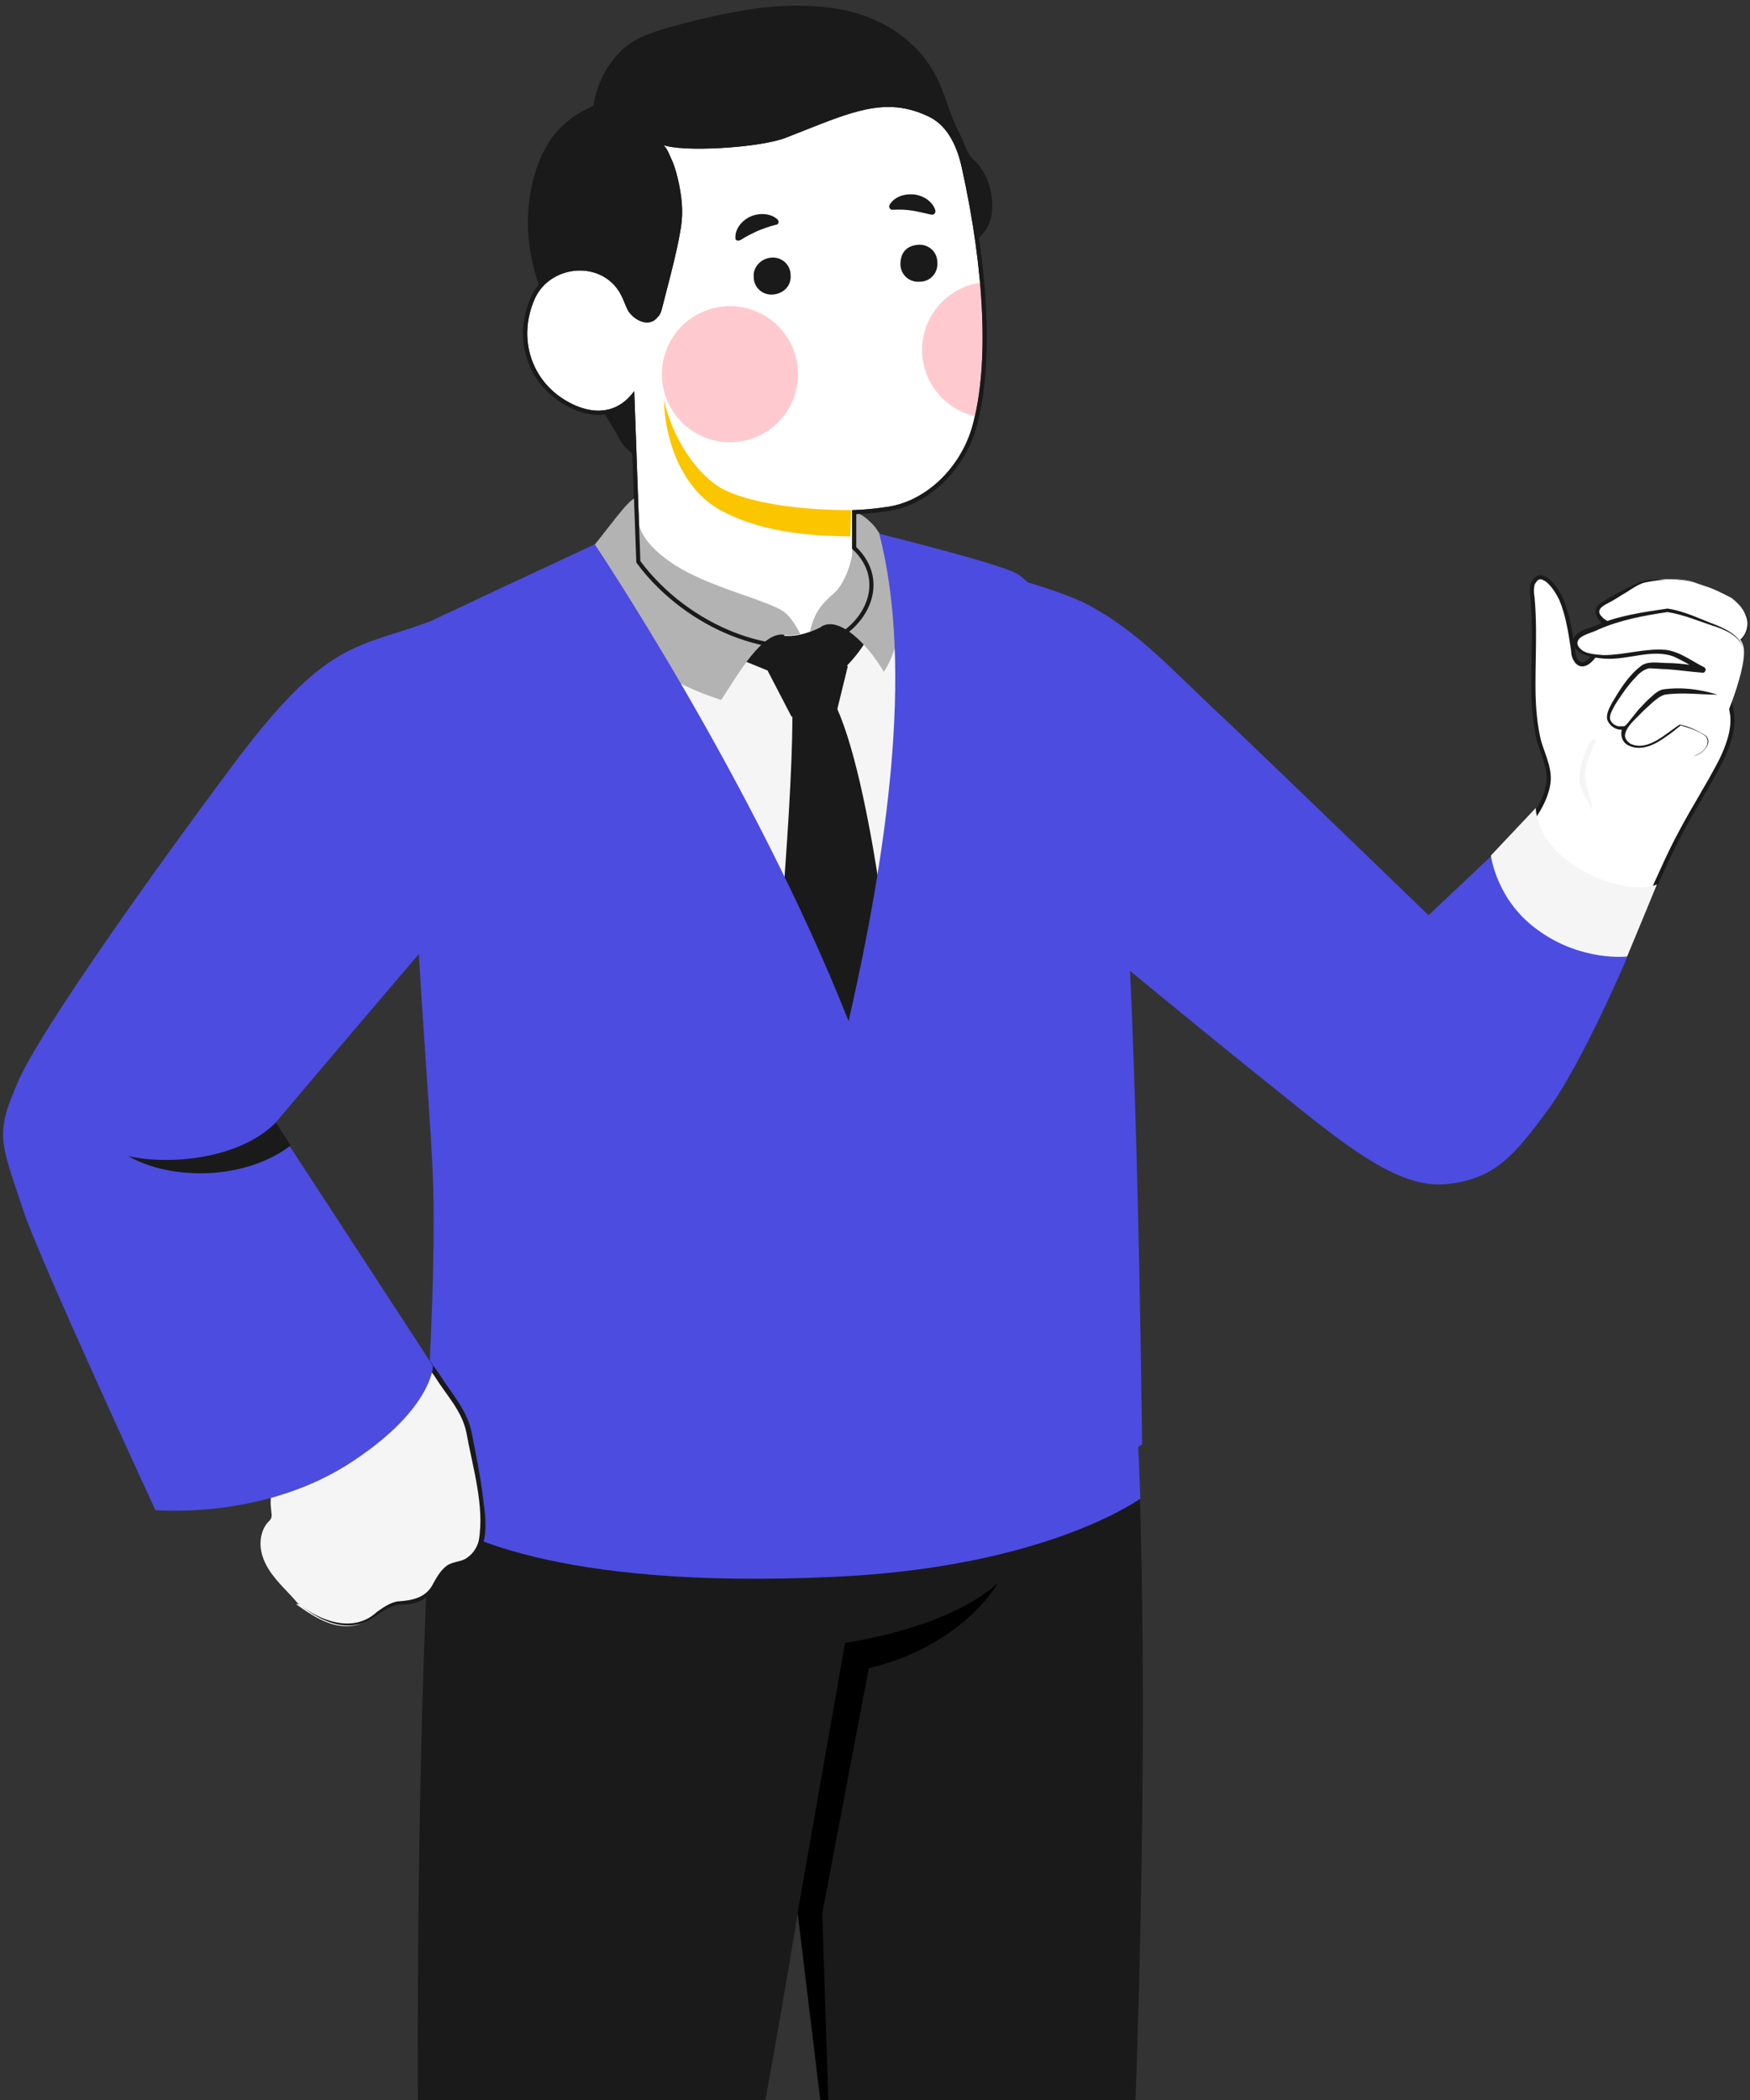 <?xml version="1.0" encoding="UTF-8"?> <svg xmlns="http://www.w3.org/2000/svg" width="265" height="318" viewBox="0 0 265 318" fill="none"><rect x="0" y="0" width="265" height="318" fill="#333333" stroke="none"/> <g clip-path="url(#clip0_83_14874)"> <path d="M67.433 196.07C61.978 253.418 63.442 335.647 63.442 335.647C62.91 340.038 59.716 352.945 56.789 374.5C54.261 393.66 56.124 434.509 56.124 436.904C56.124 436.904 67.3 445.154 84.065 441.162C84.065 441.162 97.503 394.725 106.152 363.323C113.07 338.175 120.787 289.743 120.787 289.743L125.71 330.99C125.71 330.99 124.513 347.623 124.779 359.065C125.045 372.371 134.492 425.461 134.492 425.461C134.492 425.461 149.66 433.977 162.832 423.997C162.832 423.997 170.815 346.292 171.48 330.325C172.811 298.924 174.541 234.923 170.815 196.336L67.433 196.07Z" fill="#1A1A1A"></path> <path d="M170.815 196.203L67.434 196.07C66.502 206.582 65.704 217.892 65.172 229.335C68.498 231.863 83.533 240.778 126.243 238.782C155.781 237.451 170.15 228.669 172.678 226.94C172.279 215.763 171.747 205.384 170.815 196.203Z" fill="#4C4CE0"></path> <path d="M120.787 289.609L127.972 248.761C127.972 248.761 143.273 246.765 151.123 239.713C151.123 239.713 145.934 249.16 131.564 252.619L124.513 289.742L125.843 330.857L120.787 289.609Z" fill="black"></path> <path d="M216.188 139.655C216.406 139.88 216.406 139.88 216.406 139.88L216.406 139.879L216.407 139.878L216.412 139.874L216.43 139.857L216.5 139.788L216.773 139.524C217.01 139.293 217.357 138.956 217.791 138.532C218.661 137.683 219.884 136.485 221.298 135.087C224.126 132.293 227.721 128.698 230.784 125.501L230.785 125.5C233.085 123.064 234.182 120.48 234.459 118.682C234.671 117.405 234.35 116.113 233.948 114.892C233.833 114.54 233.711 114.195 233.592 113.857C233.289 112.999 233.001 112.183 232.862 111.393L232.862 111.393L232.86 111.386C232.334 108.753 232.201 106.248 232.201 103.597C232.201 102.349 232.223 101.108 232.245 99.868C232.299 96.769 232.353 93.678 232.067 90.529L232.066 90.517L232.064 90.506C231.938 89.749 231.938 89.13 232.056 88.518C232.177 88.224 232.352 87.941 232.559 87.734C232.772 87.521 232.997 87.41 233.219 87.41C233.638 87.41 233.959 87.612 234.36 87.879C235.236 88.635 235.873 89.647 236.394 90.688C237.411 93.107 237.812 95.78 238.202 98.382C238.211 98.443 238.22 98.504 238.229 98.564C238.233 99.149 238.385 99.602 238.68 100.045L238.683 100.048C238.902 100.367 239.183 100.567 239.522 100.597C239.847 100.627 240.157 100.494 240.43 100.305C240.973 99.928 241.521 99.221 242.013 98.461C242.512 97.691 242.979 96.828 243.353 96.104C243.526 95.768 243.677 95.468 243.802 95.218C243.951 94.919 244.064 94.694 244.135 94.571L244.139 94.563L244.143 94.556C245.192 92.458 246.974 90.603 249.185 90.603C250.295 90.603 251.291 91.095 252.366 91.632C253.556 92.294 254.868 93.082 256.045 93.997L256.05 94.001C256.199 94.112 256.347 94.225 256.495 94.339C257.377 95.014 258.253 95.683 259.332 96.043C259.64 96.145 259.955 96.231 260.259 96.313L260.264 96.314C260.573 96.398 260.872 96.479 261.161 96.575C261.738 96.767 262.252 97.014 262.669 97.431C263.066 97.828 263.281 98.413 263.344 99.085C263.406 99.754 263.313 100.479 263.123 101.112L263.123 101.112L263.121 101.12C262.978 101.642 262.803 102.124 262.626 102.61C262.56 102.792 262.494 102.975 262.429 103.161C262.193 103.834 261.983 104.528 261.913 105.298L261.912 105.312V105.326V105.327V105.328V105.329V105.33V105.33V105.331V105.332V105.333V105.334V105.334V105.335V105.336V105.337V105.338V105.339V105.339V105.34V105.341V105.342V105.343V105.344V105.344V105.345V105.346V105.347V105.348V105.349V105.35V105.35V105.351V105.352V105.353V105.354V105.355V105.356V105.356V105.357V105.358V105.359V105.36V105.361V105.362V105.363V105.364V105.365V105.365V105.366V105.367V105.368V105.369V105.37V105.371V105.372V105.373V105.374V105.375V105.376V105.377V105.378V105.379V105.379V105.38V105.381V105.382V105.383V105.384V105.385V105.386V105.387V105.388V105.389V105.39V105.391V105.392V105.393V105.394V105.395V105.396V105.397V105.398V105.399V105.4V105.401V105.402V105.403V105.404V105.405V105.406V105.407V105.408V105.409V105.41V105.411V105.412V105.413V105.415V105.416V105.417V105.418V105.419V105.42V105.421V105.422V105.423V105.424V105.425V105.426V105.427V105.428V105.429V105.43V105.432V105.433V105.434V105.435V105.436V105.437V105.438V105.439V105.44V105.441V105.442V105.444V105.445V105.446V105.447V105.448V105.449V105.45V105.451V105.453V105.454V105.455V105.456V105.457V105.458V105.459V105.46V105.462V105.463V105.464V105.465V105.466V105.467V105.469V105.47V105.471V105.472V105.473V105.474V105.476V105.477V105.478V105.479V105.48V105.481V105.483V105.484V105.485V105.486V105.487V105.489V105.49V105.491V105.492V105.493V105.495V105.496V105.497V105.498V105.499V105.501V105.502V105.503V105.504V105.505V105.507V105.508V105.509V105.51V105.512V105.513V105.514V105.515V105.517V105.518V105.519V105.52V105.522V105.523V105.524V105.525V105.527V105.528V105.529V105.53V105.532V105.533V105.534V105.535V105.537V105.538V105.539V105.54V105.542V105.543V105.544V105.546V105.547V105.548V105.549V105.551V105.552V105.553V105.555V105.556V105.557V105.559V105.56V105.561V105.562V105.564V105.565V105.566V105.568V105.569V105.57V105.572V105.573V105.574V105.576V105.577V105.578V105.58V105.581V105.582V105.584V105.585V105.586V105.588V105.589V105.59V105.592V105.593V105.594V105.596V105.597V105.598V105.6V105.601V105.602V105.604V105.605V105.607V105.608V105.609V105.611V105.612V105.613V105.615V105.616V105.617V105.619V105.62V105.622V105.623V105.624V105.626V105.627V105.628V105.63V105.631V105.633V105.634V105.635V105.637V105.638V105.64V105.641V105.642V105.644V105.645V105.647V105.648V105.649V105.651V105.652V105.654V105.655V105.656V105.658V105.659V105.661V105.662V105.664V105.665V105.666V105.668V105.669V105.671V105.672V105.674V105.675V105.676V105.678V105.679V105.681V105.682V105.684V105.685V105.686V105.688V105.689V105.691V105.692V105.694V105.695V105.697V105.698V105.699V105.701V105.702V105.704V105.705V105.707V105.708V105.71V105.711V105.713V105.714V105.715V105.717V105.718V105.72V105.721V105.723V105.724V105.726V105.727V105.729V105.73V105.732V105.733V105.735V105.736V105.737V105.739V105.74V105.742V105.743V105.745V105.746V105.748V105.749V105.751V105.752V105.754V105.755V105.757V105.758V105.76V105.761V105.763V105.764V105.766V105.767V105.769V105.77V105.772V105.773V105.775V105.776V105.778V105.779V105.781V105.782V105.784V105.785V105.787V105.788V105.79V105.791V105.793V105.794V105.796V105.797V105.799V105.8V105.802V105.803V105.805V105.806V105.808V105.809V105.811V105.812V105.814V105.815V105.817V105.819V105.82V105.822V105.823V105.825V105.826V105.828V105.829V105.831V105.832V105.834V105.835V105.837V105.838V105.84V105.841V105.843V105.845V105.846V105.848V105.849V105.851V105.852V105.854V105.855V105.857V105.858V105.86V105.861V105.863V105.864V105.866V105.868V105.869V105.871V105.872V105.874V105.875V105.877V105.878V105.88V105.881V105.883V105.885V105.886V105.888V105.889V105.891V105.892V105.894V105.895V105.897V105.898V105.9V105.902V105.903V105.905V105.906V105.908V105.909V105.911V105.912V105.914V105.915V105.917V105.919V105.92V105.922V105.923V105.925V105.926V105.928V105.929V105.931V105.933V105.934V105.936V105.937V105.939V105.94V105.942V105.943V105.945V105.947V105.948V105.95V105.951V105.953V105.954V105.956V105.957V105.959V105.961V105.962V105.964V105.965V105.967V105.968V105.97V105.972V105.973V105.975V105.976V105.978V105.979V105.981V105.982V105.984V105.986V105.987V105.989V105.99V105.992V106.023L261.918 106.053C262.049 106.71 262.181 107.499 262.314 108.296C262.566 110.723 261.543 113.309 260.483 115.429C259.421 117.456 258.414 119.181 257.398 120.921C257.018 121.573 256.636 122.228 256.249 122.901C254.832 125.368 253.363 128.072 251.695 131.809C250.329 134.769 249.277 137.09 248.307 139.229C245.876 144.592 243.965 148.808 238.926 159.077L238.925 159.079C235.626 165.94 229.545 172.027 226.63 174.544C222.635 177.884 219.076 178.675 215.449 177.772C211.784 176.86 208.007 174.211 203.616 170.551L203.614 170.55C191.439 160.503 181.558 152.518 174.722 147.045C171.303 144.309 168.646 142.201 166.843 140.776C165.942 140.064 165.254 139.522 164.791 139.159C164.56 138.978 164.385 138.841 164.268 138.749L164.186 138.684L155.38 89.4C166.809 92.754 172.1 98.09 181.722 107.793C183.913 110.003 186.329 112.439 189.094 115.131L189.095 115.132C198.411 124.115 205.133 130.305 209.527 134.25C211.724 136.222 213.338 137.633 214.405 138.551C214.938 139.01 215.333 139.346 215.596 139.568C215.728 139.678 215.826 139.76 215.891 139.815L215.965 139.876L215.984 139.891L215.988 139.895L215.989 139.896L215.99 139.897C215.99 139.897 215.99 139.897 216.188 139.655ZM216.188 139.655L216.406 139.88L216.205 140.074L215.99 139.897L216.188 139.655Z" fill="white" stroke="#1A1A1A" stroke-width="0.625"></path> <path d="M241.202 111.979C240.803 112.245 240.537 112.777 240.404 113.177C240.138 113.576 240.004 113.975 239.871 114.507C239.605 115.305 239.339 116.104 239.206 117.035C239.073 117.967 239.206 118.765 239.605 119.696C239.738 120.229 240.004 120.628 240.271 121.027C240.537 121.559 240.803 121.958 240.936 122.491H241.069C241.069 121.692 240.67 120.761 240.537 119.962C240.271 119.031 240.004 118.1 240.004 117.168C240.138 116.237 240.271 115.439 240.67 114.507C240.803 114.108 241.069 113.709 241.202 113.31C241.335 112.91 241.734 112.511 241.601 111.979C241.468 111.979 241.335 111.846 241.202 111.979Z" fill="#F5F5F5"></path> <path d="M225.768 129.675L216.321 138.59C216.321 138.59 192.105 115.172 184.921 108.386C177.603 101.6 172.547 95.745 164.83 91.62C161.37 89.758 154.186 87.762 154.186 87.762L162.834 140.186C162.834 140.186 182.925 156.818 193.303 165.068C203.681 173.451 211.797 180.103 219.115 179.305C226.433 178.507 229.36 174.914 234.549 167.862C239.738 160.677 246.391 144.976 246.391 144.976L225.768 129.675Z" fill="#4C4CE0"></path> <path d="M232.553 122.357C233.085 130.873 245.992 135.929 250.914 133.933L246.391 144.844C246.391 144.844 239.605 145.642 233.085 140.985C226.566 136.461 225.768 129.543 225.768 129.543L232.553 122.357Z" fill="#F5F5F5"></path> <path d="M262.223 90.556C259.695 89.092 257.566 88.56 256.102 88.028C254.639 87.495 249.449 87.629 248.252 88.294C246.522 89.225 244.793 90.156 242.797 91.354C240.801 92.552 242.797 94.547 244.66 94.68C247.454 94.947 251.977 92.951 253.707 93.483C255.437 94.015 261.158 96.543 262.223 97.342C263.287 98.14 267.278 94.148 262.223 90.556Z" fill="white"></path> <path d="M262.223 90.557C260.36 89.359 258.098 88.694 255.969 88.028C253.84 87.496 251.445 87.762 249.317 88.162C248.385 88.295 247.188 89.093 246.389 89.625C245.458 90.157 244.527 90.823 243.462 91.355C242.664 91.754 241.6 92.419 242.531 93.351C243.196 94.149 244.261 94.415 245.192 94.415C247.321 94.282 249.45 93.617 251.712 93.218C252.776 92.952 254.107 93.351 255.171 93.883C257.3 94.814 259.296 95.746 261.291 96.81C261.824 96.943 262.223 97.609 262.755 97.343C264.352 96.677 265.017 94.681 264.352 93.218C263.952 92.02 263.021 91.222 262.223 90.557ZM262.223 90.557C264.085 91.754 265.682 94.149 264.218 96.278C263.819 96.943 262.888 97.875 262.09 97.343C259.429 96.012 256.501 94.814 253.574 93.883C250.248 93.75 246.922 96.012 243.595 94.948C241.999 94.415 240.668 92.286 242.531 91.222C244.128 90.157 245.99 89.226 247.72 88.428C249.184 87.629 251.046 87.762 252.776 87.762C255.969 87.629 259.296 88.96 262.223 90.557Z" fill="#1A1A1A"></path> <path d="M256.368 114.373C258.231 113.84 259.428 111.845 257.831 111.046C256.235 110.248 254.372 109.583 254.372 109.583C254.372 109.583 252.376 111.046 250.913 111.978C249.449 112.909 247.586 113.308 246.389 112.377C245.192 111.445 245.99 110.115 245.99 110.115C245.99 110.115 244.925 110.381 244.26 109.716C243.595 109.05 243.329 108.385 244.659 106.256C244.659 106.256 247.986 100.668 250.114 100.668C252.243 100.668 258.098 101.333 258.098 101.333C258.098 101.333 254.505 99.337 253.175 98.805C251.844 98.273 247.586 98.938 245.724 99.204C243.861 99.47 240.002 99.47 239.071 98.14C238.14 96.809 239.071 96.144 240.801 95.478C242.53 94.813 243.595 94.281 244.393 94.015C245.325 93.749 251.711 92.285 252.642 92.285C253.574 92.285 255.969 93.084 259.295 94.414C262.621 95.612 264.218 96.676 264.085 98.938C264.085 100.934 262.887 104.793 261.69 107.72C260.493 110.647 261.69 113.175 256.368 114.373Z" fill="white"></path> <path d="M241.999 95.346C245.325 93.882 248.918 93.217 252.51 92.685C255.038 93.084 257.433 94.148 259.961 94.947C261.824 95.612 264.219 96.809 263.953 99.071C264.219 96.676 261.824 95.479 259.961 94.68C257.433 93.749 255.171 92.552 252.51 92.152C248.918 92.685 245.059 93.217 241.733 94.68C240.668 95.213 238.806 95.346 238.273 96.809C238.007 99.204 241.201 99.604 242.93 99.737C246.523 100.003 250.248 98.14 253.574 99.471C254.373 99.87 255.171 100.269 255.836 100.668C254.772 100.535 253.574 100.402 252.51 100.402C251.18 100.402 249.45 100.003 248.385 100.934C246.523 102.398 245.325 104.394 244.128 106.389C243.729 107.188 243.063 108.252 243.462 109.184C243.862 109.982 244.66 110.514 245.591 110.514C245.325 111.446 245.724 112.51 246.656 112.909C248.652 113.841 250.78 112.643 252.244 111.579C253.042 111.046 253.708 110.514 254.506 109.849C255.836 110.248 257.167 110.647 258.231 111.446C258.764 111.978 258.63 112.776 258.231 113.308C257.832 113.841 257.167 114.24 256.502 114.506C257.699 114.24 259.429 112.643 258.364 111.446C257.167 110.647 255.703 109.982 254.373 109.716C252.244 111.046 249.583 113.841 246.922 112.643C246.523 112.377 246.257 112.111 246.124 111.712C245.99 111.313 246.124 111.046 246.257 110.647C246.656 109.849 247.188 109.317 247.853 108.651C248.119 108.385 248.385 108.119 248.652 107.853C248.785 107.72 248.918 107.587 249.051 107.454C249.982 106.656 251.046 105.458 252.111 105.192C254.772 104.793 257.433 105.192 260.094 105.192C257.433 104.394 254.772 103.994 251.845 104.394C251.18 104.527 250.514 105.059 249.982 105.591C249.317 106.123 248.785 106.789 248.119 107.454C247.587 108.119 247.055 108.785 246.523 109.45C246.39 109.583 246.124 109.982 245.857 109.982C245.591 109.982 245.325 109.982 245.059 109.982C244.527 109.849 244.128 109.583 243.862 109.051C243.596 108.385 244.128 107.587 244.527 106.789C245.458 105.325 246.523 103.728 247.72 102.531C248.252 101.866 249.051 101.333 249.716 101.2C250.381 101.2 251.579 101.333 252.377 101.333C254.24 101.466 255.969 101.732 257.832 101.866C257.965 101.866 258.098 101.866 258.231 101.599C258.364 101.333 258.231 101.2 258.098 101.067C256.236 100.136 254.373 98.672 252.244 98.406C249.051 98.14 245.99 99.204 242.797 99.204C241.467 99.071 239.604 99.071 238.939 97.741C238.407 96.277 241.068 95.878 241.999 95.346Z" fill="#1A1A1A"></path> <path d="M100.563 82.572C94.842 83.77 77.146 90.822 70.494 94.547C70.494 94.547 62.777 110.647 66.635 148.036C67.3 154.024 68.897 170.124 69.562 182.498C70.627 199.263 69.828 203.921 69.296 212.835C69.296 212.835 84.996 226.54 125.843 223.48C157.909 221.085 167.622 207.912 167.622 207.912C167.622 207.912 167.489 164.536 166.69 140.984C165.626 109.849 156.179 91.886 149.261 86.564L128.238 83.105L100.563 82.572Z" fill="#F5F5F5"></path> <path d="M91.378 15.512C91.378 15.512 86.455 16.709 83.395 21.1C80.468 25.491 78.339 33.608 81.532 42.922C84.992 53.167 92.177 63.279 93.64 66.207C95.104 69.134 98.297 69.932 98.297 69.932L98.031 57.425L99.362 50.639C99.362 50.639 104.551 42.389 105.083 36.136C105.881 28.152 102.688 23.495 102.688 23.495L91.378 15.512Z" fill="#1A1A1A"></path> <path d="M132.228 35.072C131.962 34.939 131.696 34.806 131.43 34.806C131.163 34.806 130.897 34.939 130.631 35.072C124.511 37.733 116.927 36.004 112.536 31.081C112.403 30.814 112.137 30.681 111.871 30.548C111.738 30.548 111.472 30.548 111.339 30.681C109.742 31.214 108.145 31.48 106.549 31.48C102.823 31.613 99.098 30.814 96.038 28.686C93.776 27.089 91.514 25.093 90.449 22.432C88.853 18.174 89.917 12.985 92.578 9.392C94.175 7.263 95.772 6.066 98.299 5.134C100.694 4.203 103.089 3.671 105.617 3.006C110.141 1.941 114.798 1.01 119.455 0.877C124.112 0.744 128.902 1.276 133.026 3.272C136.885 5.134 140.078 8.062 141.941 11.92C142.872 13.783 143.404 15.779 144.203 17.775C144.602 18.839 145.134 19.904 145.666 20.968C146.065 21.9 146.597 23.496 147.396 24.162C148.327 24.96 149.791 26.69 150.19 30.016C151.387 39.596 138.082 39.862 132.893 35.471C132.494 35.205 132.361 35.205 132.228 35.072Z" fill="#1A1A1A"></path> <path d="M95.757 60.069L96.656 84.979L96.659 85.076L96.717 85.154C100.48 90.194 105.651 93.887 110.872 95.969C116.087 98.048 121.392 98.535 125.413 97.104L125.414 97.104C128.089 96.143 130.456 93.918 131.455 91.265C132.45 88.621 132.079 85.567 129.346 82.969V77.557C129.372 77.556 129.401 77.555 129.43 77.554C129.688 77.546 130.065 77.529 130.552 77.495C131.524 77.428 132.93 77.294 134.669 77.027L134.672 77.026C140.532 76.072 145.806 70.912 147.563 64.56L147.563 64.56C150.111 55.306 149.433 41.142 145.97 25.424C145.301 22.346 143.944 19.029 141.02 17.497L141.02 17.497L141.015 17.494C137.483 15.728 134.349 15.559 130.897 16.304C128.149 16.897 125.183 18.073 121.655 19.473C120.787 19.818 119.884 20.176 118.941 20.543L118.938 20.544C116.995 21.321 113.015 21.886 109.158 22.102C107.237 22.21 105.361 22.23 103.803 22.15C102.261 22.07 101.077 21.893 100.461 21.63C100.444 21.622 100.427 21.615 100.41 21.608L100.166 22.183C100.178 22.189 100.19 22.194 100.202 22.199C100.286 22.241 100.393 22.335 100.517 22.498C100.648 22.672 100.775 22.894 100.896 23.136C101.016 23.376 101.125 23.627 101.223 23.855C101.238 23.889 101.252 23.923 101.266 23.957C101.343 24.137 101.415 24.305 101.475 24.427C101.99 25.588 102.25 26.753 102.516 27.951C103.042 30.582 103.17 32.667 102.649 35.276L102.649 35.276L102.648 35.282C102.151 38.063 101.432 40.841 100.709 43.632C100.467 44.566 100.225 45.501 99.991 46.438C99.854 46.986 99.736 47.429 99.408 47.757L99.394 47.771L99.381 47.787C99.088 48.169 98.754 48.376 98.413 48.465C98.067 48.556 97.692 48.531 97.311 48.411C96.546 48.171 95.81 47.564 95.377 46.892C95.186 46.509 95.026 46.124 94.861 45.728L94.859 45.724C94.694 45.328 94.525 44.92 94.32 44.511L94.32 44.511L94.317 44.506C92.855 41.721 90.069 40.508 87.353 40.663C84.643 40.819 81.97 42.339 80.718 45.052L80.718 45.052L80.716 45.056C77.856 51.458 80.308 58.427 86.452 61.431C89.804 63.073 92.276 62.572 93.915 61.62C94.726 61.149 95.321 60.575 95.714 60.119C95.728 60.102 95.743 60.086 95.757 60.069Z" fill="white" stroke="#1A1A1A" stroke-width="0.625"></path> <path d="M128.901 77.251C121.45 77.251 114.664 76.32 110.273 74.457C105.883 72.594 101.891 66.607 100.561 60.619C100.561 65.409 102.689 73.925 109.342 77.384C116.128 80.977 123.845 81.11 128.768 81.243L128.901 77.251Z" fill="#FBC500"></path> <path d="M114.133 41.939C114.133 43.536 115.464 44.733 117.06 44.6C118.657 44.467 119.854 43.27 119.721 41.673C119.721 40.077 118.391 38.879 116.794 39.012C115.198 39.145 114 40.476 114.133 41.939Z" fill="#1A1A1A"></path> <path d="M136.352 39.996C136.352 41.593 137.682 42.79 139.279 42.657C140.875 42.657 142.073 41.327 141.94 39.73C141.94 38.133 140.609 36.936 139.013 37.069C137.283 37.202 136.352 38.266 136.352 39.996Z" fill="#1A1A1A"></path> <path d="M128.237 100.803C128.237 100.803 132.096 97.077 132.628 93.085C133.027 89.759 127.439 89.227 127.439 89.227L124.379 94.815L128.237 100.803Z" fill="#1A1A1A"></path> <path d="M126.774 107.322C132.629 120.495 135.955 156.553 135.955 156.553L128.637 180.371L116.529 159.348C116.529 159.348 119.989 124.221 119.989 108.52L126.774 107.322Z" fill="#1A1A1A"></path> <path d="M124.513 94.814C124.513 94.814 121.586 96.544 118.792 96.278L116.264 101.6L119.856 108.519C119.856 108.519 125.045 108.919 126.775 107.455L128.371 100.935C128.238 100.802 126.243 96.012 124.513 94.814Z" fill="#1A1A1A"></path> <path d="M118.791 96.147L108.28 90.691L103.357 96.28L116.397 101.602C116.263 101.602 118.525 100.005 118.791 96.147Z" fill="#1A1A1A"></path> <path d="M88.191 84.701C88.191 84.701 88.857 99.47 109.214 105.99C111.609 102.398 115.467 95.346 118.926 96.144C119.725 96.277 120.523 96.144 121.188 96.011C120.656 94.946 119.858 93.616 118.926 92.817C116.798 90.955 107.484 89.092 101.896 85.366C96.308 81.641 96.707 78.713 96.707 78.713L96.574 75.254C95.11 75.387 92.05 80.31 88.191 84.701Z" fill="#B4B3B3"></path> <path d="M122.652 95.612C123.584 95.346 124.249 94.946 124.382 94.813C124.382 94.813 124.382 94.813 124.515 94.813C127.176 93.35 131.434 97.608 133.829 101.732C136.091 98.539 137.687 90.422 136.623 85.898L132.498 79.778C130.502 77.516 129.039 77.383 129.039 77.383V84.036C129.039 84.036 128.507 87.362 126.644 89.491C124.914 91.088 123.451 92.152 122.652 95.612Z" fill="#B4B3B3"></path> <path d="M90.055 82.44C90.055 82.44 114.137 118.233 128.507 154.691C134.228 129.942 138.619 101.601 133.164 80.844C133.164 80.844 149.928 84.969 153.654 86.698C157.246 88.428 166.294 100.403 169.221 121.16C172.148 141.917 172.946 218.691 172.946 218.691C172.946 218.691 158.976 229.336 125.979 230.932C76.749 233.194 64.242 220.82 64.242 220.82C64.242 220.82 66.105 194.076 65.573 178.907C65.041 163.738 61.448 129.01 63.178 111.979C65.041 94.948 65.573 93.883 65.573 93.883L90.055 82.44Z" fill="#4C4CE0"></path> <path d="M128.906 159.481L143.009 130.74L139.55 118.765C139.55 118.765 147.666 99.472 147.001 84.569C140.88 82.84 133.163 80.844 133.163 80.844C138.485 101.601 134.095 129.942 128.506 154.691C114.137 118.366 90.054 82.44 90.054 82.44L71.826 90.956L106.553 124.087L106.021 133.667L128.906 159.481Z" fill="#4C4CE0"></path> <path fill-rule="evenodd" clip-rule="evenodd" d="M33.282 121.932C43.073 108.354 48.827 100.372 63.444 97.344C74.585 123.961 62.806 142.63 61.112 145.313C60.986 145.514 60.916 145.625 60.916 145.644L39.095 170.259C39.095 170.259 59.851 199.798 66.371 208.713C66.836 209.378 67.269 210.077 67.701 210.775C68.134 211.474 68.566 212.172 69.032 212.837C69.83 213.902 70.628 215.232 70.894 216.563C71.826 220.688 72.491 224.68 73.023 228.804C73.29 230.268 73.422 231.865 73.023 233.328C72.624 234.792 71.693 236.256 70.229 236.788C69.958 236.896 69.664 236.961 69.367 237.026C68.935 237.12 68.494 237.217 68.1 237.453C67.19 237.95 66.691 238.807 66.188 239.673C65.882 240.198 65.575 240.726 65.173 241.179C64.508 241.844 63.577 242.376 62.645 242.642C62.119 242.774 61.626 242.808 61.149 242.841C60.66 242.874 60.189 242.907 59.718 243.041C58.733 243.269 57.878 243.884 57.029 244.495C56.387 244.957 55.749 245.416 55.061 245.703C53.332 246.501 51.336 246.368 49.606 245.703C47.877 245.037 46.28 243.973 44.816 242.908C44.973 242.908 45.135 242.914 45.299 242.919C45.325 242.92 45.352 242.92 45.378 242.921C45.248 242.883 45.144 242.836 45.083 242.775C44.567 242.156 44.007 241.564 43.447 240.972C41.837 239.269 40.219 237.559 39.627 235.19C39.228 233.594 39.494 231.731 40.559 230.533C40.825 230.267 41.091 230.001 41.091 229.735C41.18 229.558 41.15 229.38 41.12 229.203C41.106 229.114 41.091 229.025 41.091 228.937C40.958 227.739 40.825 226.542 41.49 225.477C41.889 224.546 42.821 223.881 43.752 223.614C43.222 221.893 43.352 220.04 44.009 218.317C41.931 216.274 39.783 214.233 37.656 212.212C35.126 209.808 32.626 207.433 30.314 205.12C26.715 201.391 23.084 197.918 19.706 194.688C16.215 191.349 12.993 188.268 10.356 185.428C0.111 174.783 1.308 170.924 6.098 161.344C9.317 155.013 17.297 144.007 26.337 131.539C28.506 128.548 30.735 125.473 32.975 122.359C33.078 122.216 33.18 122.074 33.282 121.932Z" fill="#F5F5F5"></path> <path d="M45.083 242.775C48.409 245.436 53.465 247.432 57.058 244.105C57.989 243.44 58.92 242.775 60.118 242.508C62.38 242.375 64.509 241.976 65.573 239.847C66.105 238.916 66.638 237.851 67.702 237.053C68.766 236.388 69.964 236.521 70.762 235.856C71.561 235.323 72.226 234.392 72.492 233.327C73.423 228.138 71.561 222.151 70.629 216.961C69.964 213.635 67.569 211.24 65.839 208.446L61.981 202.99C54.53 192.346 46.281 180.637 39.096 169.992C46.813 180.371 55.062 191.947 62.646 202.591L66.504 208.047C68.234 210.841 70.762 213.502 71.427 216.961C72.093 220.288 72.758 223.614 73.157 226.941C73.423 229.07 73.822 231.465 73.157 233.727C72.758 234.791 72.093 235.989 71.161 236.654C70.097 237.452 68.766 237.319 67.968 237.718C67.17 238.251 66.638 239.315 65.972 240.246C65.44 241.178 64.509 242.109 63.444 242.508C62.38 243.041 61.182 242.908 60.118 243.041C57.989 243.44 56.392 245.569 54.264 245.968C50.804 246.766 47.611 244.77 45.083 242.775Z" fill="#1A1A1A"></path> <path d="M39.095 169.992C32.841 175.714 23.528 175.847 20.068 175.581C32.043 180.903 40.958 172.653 40.958 172.653L39.095 169.992Z" fill="#F5F5F5"></path> <path d="M65.707 93.883C53.732 98.407 49.741 96.411 34.972 116.236C25.126 129.409 5.966 156.021 2.64 164.004C-0.819 171.987 0.112 172.919 3.572 183.43C5.833 190.349 23.529 228.67 23.529 228.67C23.529 228.67 39.096 230.133 52.269 222.017C65.441 213.767 65.574 206.848 65.574 206.848L41.624 170.125C41.624 170.125 64.243 143.38 67.836 139.388C71.561 135.397 72.759 103.995 65.707 93.883Z" fill="#4C4CE0"></path> <path d="M41.759 169.992C35.905 175.847 24.861 176.379 19.406 175.048C25.793 178.774 37.102 178.774 44.021 173.452L41.759 169.992Z" fill="#1A1A1A"></path> <path opacity="0.3" d="M111.707 66.9C117.362 66.252 121.421 61.144 120.774 55.489C120.127 49.834 115.019 45.775 109.364 46.422C103.709 47.069 99.65 52.178 100.297 57.833C100.944 63.487 106.052 67.547 111.707 66.9Z" fill="#FD4E5F"></path> <path opacity="0.3" d="M148.682 42.75C149.337 49.882 149.497 58.136 147.921 63.092C143.901 62.284 140.614 59.126 139.813 54.94C138.749 49.385 142.365 43.959 147.997 42.881C148.225 42.837 148.454 42.793 148.682 42.75Z" fill="#FD4E5F"></path> <path d="M111.363 36.071C111.273 34.599 112.45 33.295 113.714 32.76C114.979 32.225 116.699 32.263 117.746 33.235C117.927 33.448 117.962 33.756 117.749 33.936C117.68 34.022 117.603 34.031 117.526 34.04L117.449 34.048C116.312 34.335 115.492 34.663 114.671 34.99C113.86 35.395 113.116 35.714 112.1 36.377L112.023 36.385C111.801 36.489 111.485 36.447 111.381 36.225C111.381 36.225 111.372 36.148 111.363 36.071Z" fill="#1A1A1A"></path> <path d="M141.019 32.503C139.82 32.25 139.015 32.03 138.142 31.896C137.269 31.762 136.404 31.705 135.241 31.76L135.164 31.769C134.933 31.795 134.675 31.591 134.64 31.283C134.631 31.206 134.7 31.12 134.691 31.043C135.405 29.791 136.987 29.299 138.408 29.448C139.829 29.597 141.261 30.525 141.65 31.885C141.677 32.115 141.558 32.441 141.327 32.468C141.182 32.562 141.096 32.494 141.019 32.503Z" fill="#1A1A1A"></path> <path d="M95.761 60.069L96.659 84.979L96.663 85.076L96.721 85.154C100.484 90.194 105.655 93.887 110.876 95.969C116.091 98.048 121.396 98.535 125.417 97.104L125.417 97.104C128.092 96.143 130.46 93.918 131.459 91.265C132.454 88.621 132.083 85.567 129.35 82.969V77.557C129.376 77.556 129.404 77.555 129.434 77.554C129.691 77.546 130.069 77.529 130.556 77.495C131.528 77.428 132.934 77.294 134.673 77.027L134.676 77.026C140.536 76.072 145.81 70.912 147.567 64.56L147.567 64.56C150.115 55.306 149.437 41.142 145.974 25.424C145.305 22.346 143.948 19.029 141.024 17.497L141.024 17.497L141.019 17.494C137.487 15.728 134.353 15.559 130.901 16.304C128.153 16.897 125.187 18.073 121.659 19.473C120.79 19.818 119.887 20.176 118.945 20.543L118.942 20.544C116.998 21.321 113.019 21.886 109.162 22.102C107.24 22.21 105.364 22.23 103.807 22.15C102.264 22.07 101.081 21.893 100.465 21.63C100.448 21.622 100.431 21.615 100.414 21.608L100.17 22.183C100.182 22.189 100.194 22.194 100.206 22.199C100.29 22.241 100.397 22.335 100.521 22.498C100.652 22.672 100.779 22.894 100.9 23.136C101.02 23.376 101.129 23.627 101.227 23.855C101.241 23.889 101.256 23.923 101.27 23.957C101.347 24.137 101.419 24.305 101.479 24.427C101.994 25.588 102.254 26.753 102.52 27.951C103.046 30.582 103.174 32.667 102.653 35.276L102.653 35.276L102.651 35.282C102.155 38.063 101.436 40.841 100.713 43.632C100.471 44.566 100.229 45.501 99.995 46.438C99.858 46.986 99.74 47.429 99.412 47.757L99.397 47.771L99.385 47.787C99.091 48.169 98.758 48.376 98.416 48.465C98.071 48.556 97.695 48.531 97.315 48.411C96.55 48.171 95.814 47.564 95.381 46.892C95.19 46.509 95.03 46.124 94.865 45.728L94.863 45.724C94.698 45.328 94.528 44.92 94.324 44.511L94.324 44.511L94.321 44.506C92.859 41.721 90.072 40.508 87.357 40.663C84.647 40.819 81.974 42.339 80.722 45.052L80.722 45.052L80.72 45.056C77.86 51.458 80.312 58.427 86.456 61.431C89.808 63.073 92.28 62.572 93.919 61.62C94.73 61.149 95.325 60.575 95.718 60.119C95.732 60.102 95.747 60.086 95.761 60.069Z" stroke="#1A1A1A" stroke-width="0.625"></path> </g> <defs> <clipPath id="clip0_83_14874"> <rect width="264.375" height="518.125" fill="white" transform="translate(0.375 0.875)"></rect> </clipPath> </defs> </svg> 